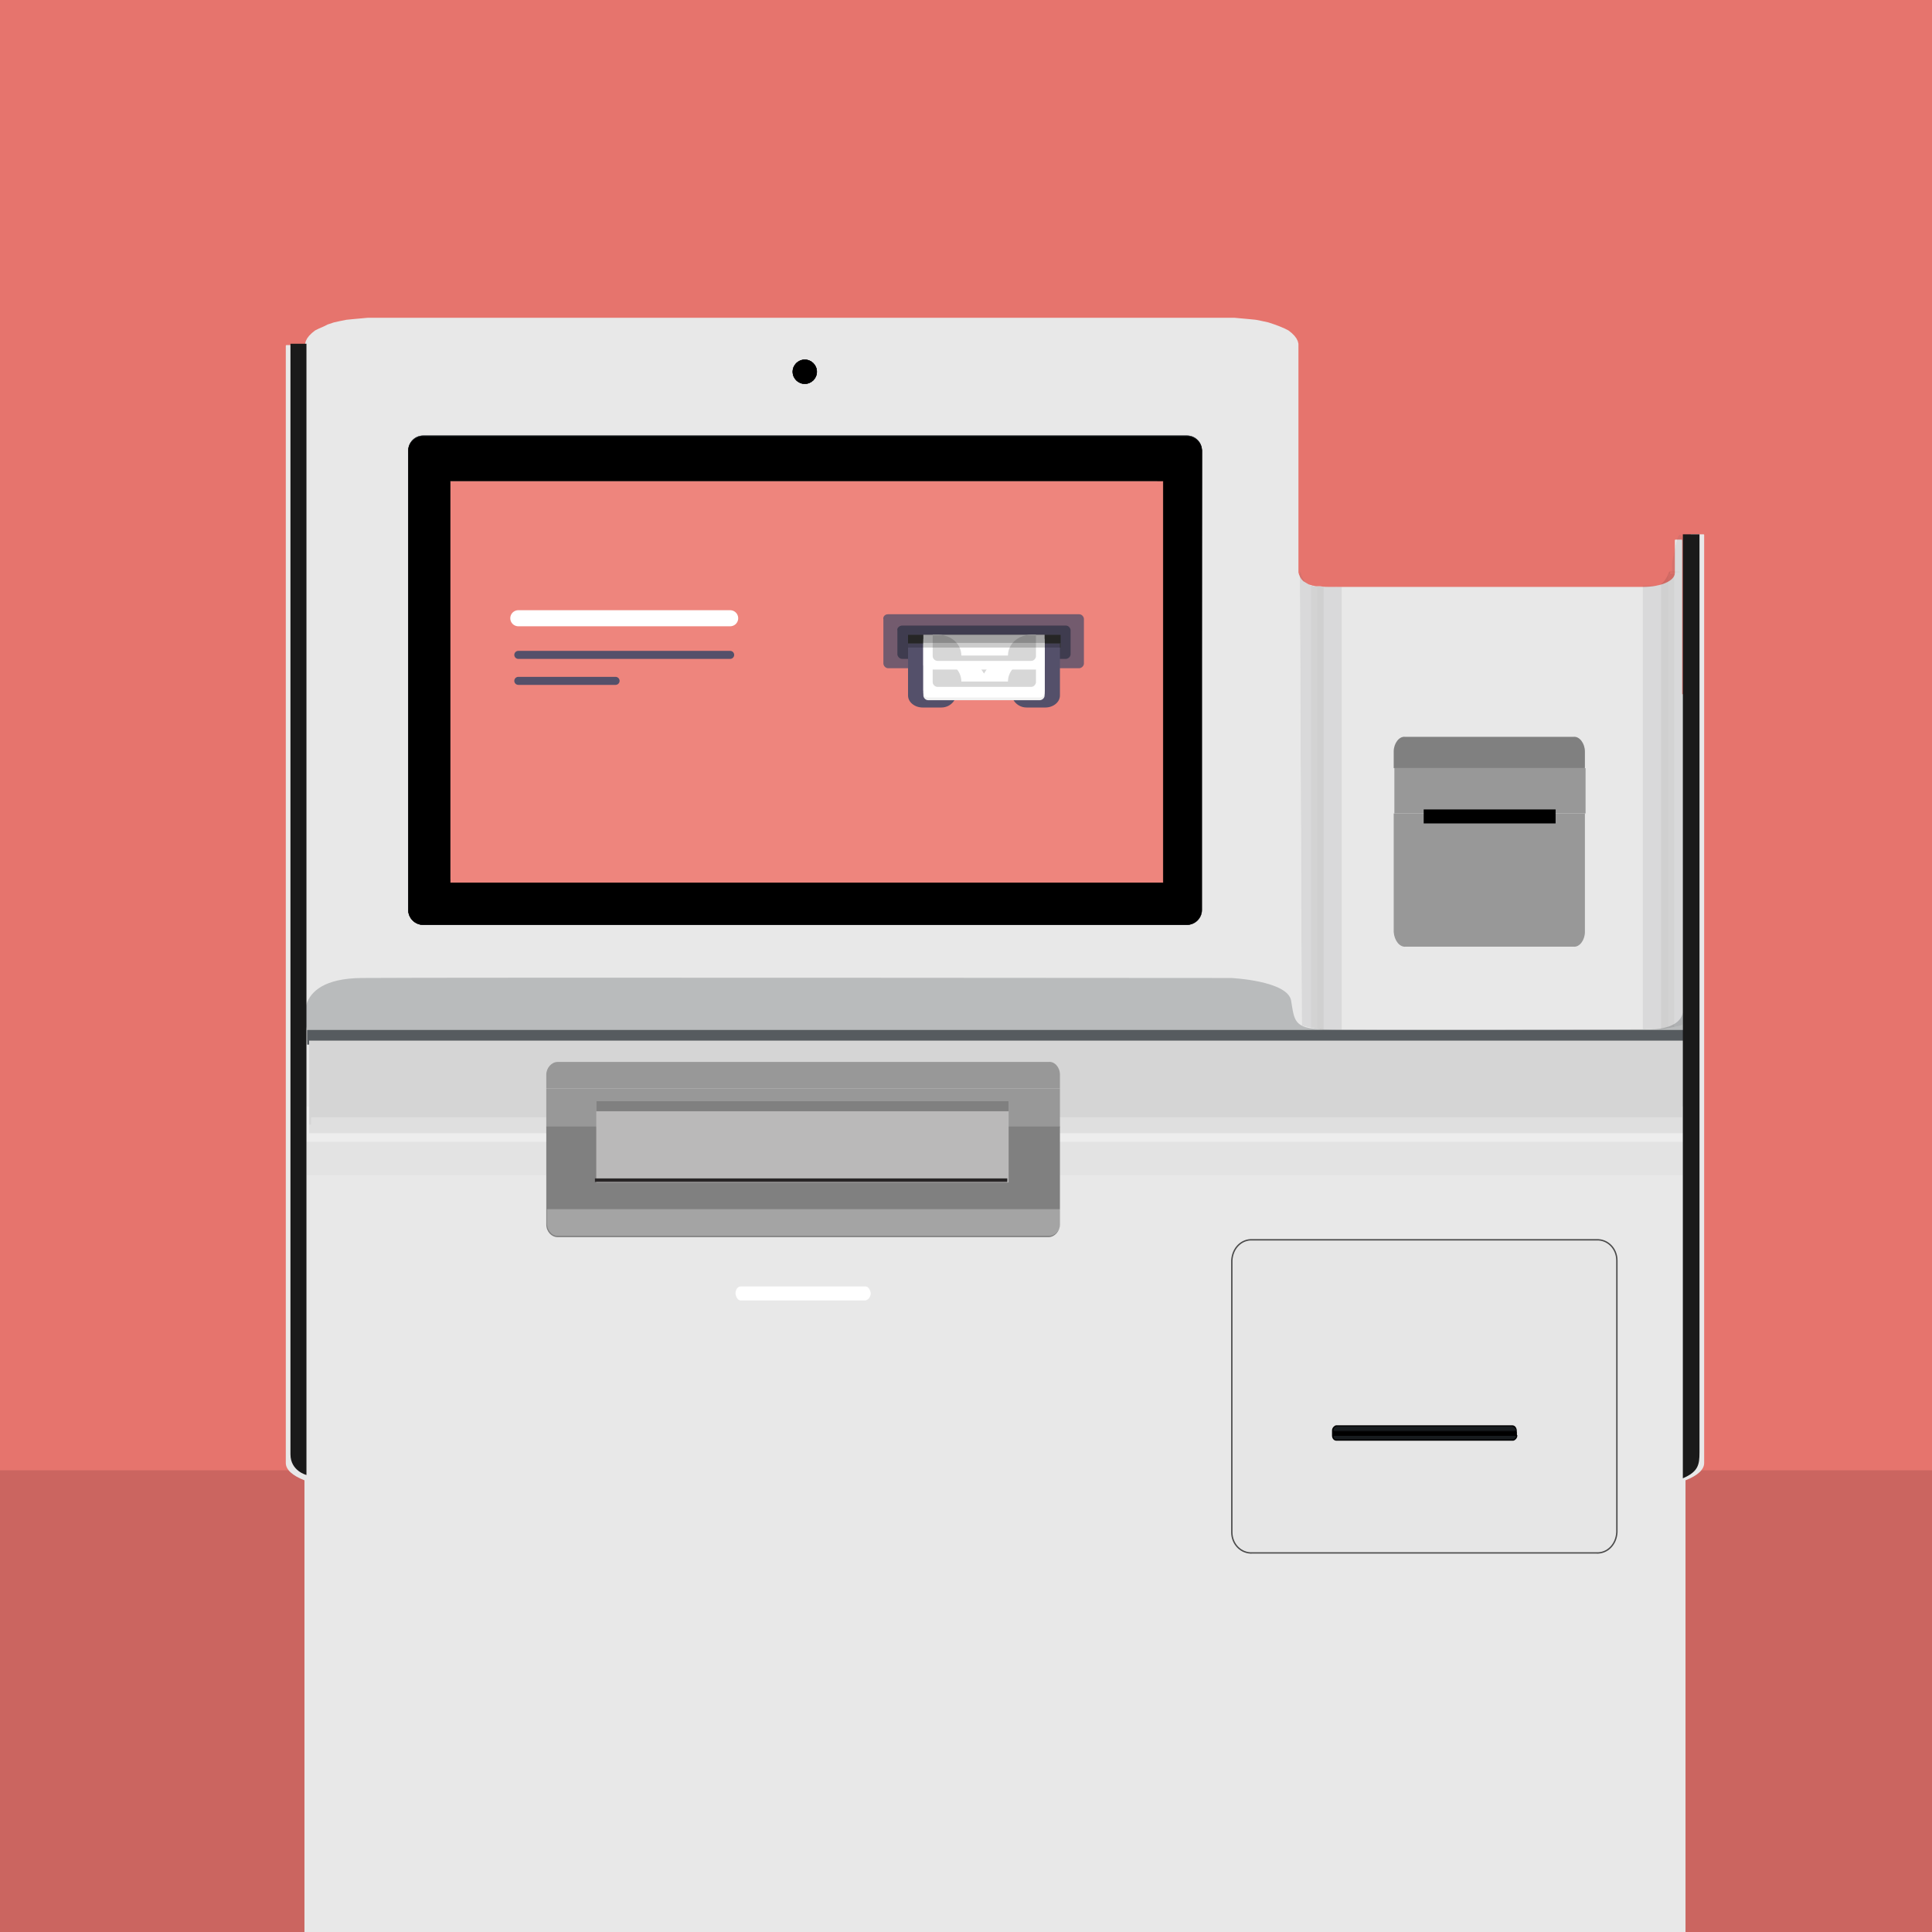 <svg id="eSPMDEasvdK1" xmlns="http://www.w3.org/2000/svg" xmlns:xlink="http://www.w3.org/1999/xlink" viewBox="0 0 290 290" shape-rendering="geometricPrecision" text-rendering="geometricPrecision"><rect x="0" y="0" width="290" height="290" fill="#333333" stroke="none"/><defs><rect id="eSPMDEasvdK2" width="290" height="290" rx="0" ry="0"/><rect id="eSPMDEasvdK3" width="292.6" height="292.6" rx="0" ry="0"/><rect id="eSPMDEasvdK4" width="292.6" height="292.6" rx="0" ry="0"/><rect id="eSPMDEasvdK5" width="293.2" height="292.6" rx="0" ry="0"/><path id="eSPMDEasvdK6" d="M195.1,84.2c0,0-.3,3.6,2.3,3.8c2.7.2,6.6,0,6.6,0l-1.9,66.6h-3.4c0,0-2.8-.4-3.3-.7l-.3-69.7Z"/><path id="eSPMDEasvdK7" d="M252.7,81.1c0,0-.5-1.8-1-.1s-.9,6.9-3.2,6.9c-2.7,0-4.5,0-4.5,0l1.9,66.6h3.4c0,0,2.8-.4,3.3-.7l.1-72.7Z"/><rect id="eSPMDEasvdK8" width="290" height="290" rx="0" ry="0"/><path id="eSPMDEasvdK9" d="M258.9,22.9c0,0-.6,6.4,4.1,6.7s11.8,0,11.8,0l-3.4,118.6h-6c0,0-5-.6-5.9-1.2l-.6-124.1Z"/><rect id="eSPMDEasvdK10" width="273.4" height="220.3" rx="0" ry="0"/></defs><g><g clip-path="url(#eSPMDEasvdK156)"><g><g><g><g><g><g><g><g><g><g><g clip-path="url(#eSPMDEasvdK25)"><rect width="292.6" height="292.6" rx="0" ry="0" transform="translate(-.4-.8)" fill="#e6746d"/><clipPath id="eSPMDEasvdK25"><use width="292.6" height="292.6" xlink:href="#eSPMDEasvdK3" transform="translate(-.4-.8)"/></clipPath></g></g></g></g></g></g></g></g></g></g><g><g><g><g><g><g><g><g><g clip-path="url(#eSPMDEasvdK37)"><rect width="292.6" height="71" rx="0" ry="0" transform="translate(-.4 220.7)" fill="#cb6560"/><clipPath id="eSPMDEasvdK37"><use width="292.6" height="292.6" xlink:href="#eSPMDEasvdK4" transform="translate(-.4-.8)"/></clipPath></g></g></g></g></g></g></g></g></g></g><g><g clip-path="url(#eSPMDEasvdK102)"><g><path d="M253.8,80.2c0,0,0,.1,0,0l-.1,1.1v22.7h-.2c0,0-.1,0-.1.1v.1v0h-.9v-22.1-1c0,0,0-.1-.1-.1h-.9c0,0-.1,0-.1.1v1v3.9c0,1.2-2.1,2.1-4.8,2.1h-46.9c-.5,0-1,0-1.5-.1c0,0,0,0,0,0s0,0,0,0c-.1,0-.2,0-.3,0s-.2,0-.3,0c-.2,0-.4-.1-.6-.1-.2-.1-.4-.1-.6-.2s-.3-.2-.5-.3c-.1-.1-.1-.1-.2-.1-.1-.1-.1-.1-.2-.2s-.2-.2-.3-.4c-.1-.1-.1-.3-.2-.4c0-.1-.1-.3-.1-.4v-34.3c0,0,0,0,0,0s0,0,0,0l-.1-.4c0,0,0,0,0,0l-.2-.4-.3-.4-.4-.4-.5-.4-.6-.3-.7-.3-.8-.3-.9-.3-.9-.2-1-.2-1-.1-1.1-.1-1.1-.1h-1.1c0,0,0,0,0,0h-127.9c0,0,0,0,0,0h-1.1l-1.1.1-1.1.1-1,.1-1,.2-.9.2-.9.3-.6.3-.7.3-.6.3-.5.4-.4.4-.3.4-.2.4c0,0,0,0,0,0l-.1.4c0,0,0,0,0,0s0,0,0,0v52.6h-.8v-.1c0,0,0-.1-.1-.1h-.2v-48.2-3.9c0,0,0-.1-.1-.1h-1.6c0,0-.1,0-.1.1v3.9v87.5v8.1v68.2c0,1,1,1.9,2.8,2.6v279.3v10.4c0,0,0,.1.1.1h5.4v2.9c0,0,0,.1.1.1h.8v.2.5.8c0,0,0,.1.1.1h1.3h11.7h168.3h11.7h1.3c0,0,.1,0,.1-.1v-.8-.5-.2h.8c0,0,.1,0,.1-.1v-2.9h5.4c0,0,.1,0,.1-.1v-10.4-279.3c1.8-.7,2.8-1.6,2.8-2.6v-68.4-13.7-56.2-1c0,0,0-.1-.1-.1h-1.9Z" fill="#e8e8e8"/><g><path d="M46.1,156.3v-1.7c0,0-3-7.7,8.2-7.8s130.5,0,130.5,0s8.5.4,9,3.4.4,4.2,4.8,4.3c4.5.2,48.3,0,48.3,0s5.1.4,5.7-2.5v5.2L47,156.6l-.9-.3" opacity="0.32" fill="#565b5f"/></g><rect width="208.1" height="2.2" rx="0" ry="0" transform="translate(46.1 154.6)" fill="#565b5f"/><g opacity="0.45"><g clip-path="url(#eSPMDEasvdK54)"><g opacity="0.23"><rect width="2.4" height="68.5" rx="0" ry="0" transform="translate(195.1 85.9)" fill="#565b5f"/><polygon points="195.9,85.8 198.7,85.8 198.7,154.6 195.9,154.6 195.9,154.4 197.3,154.4 197.3,85.9 195.9,85.9"/><rect width="2.7" height="68.8" rx="0" ry="0" transform="translate(198.7 85.8)" fill="#565b5f"/><g><rect width="0.9" height="68.3" rx="0" ry="0" transform="translate(196.8 86.1)" fill="#1a1a1a"/></g></g><clipPath id="eSPMDEasvdK54"><use width="8.911" height="70.4" xlink:href="#eSPMDEasvdK6" opacity="0.45"/></clipPath></g></g><g opacity="0.45"><g clip-path="url(#eSPMDEasvdK64)"><g opacity="0.23"><polygon points="250.6,154.4 251,79.1 253,78.7 253,154.4" fill="#565b5f"/><polygon points="252.1,85.9 250.7,85.9 250.7,154.4 252.1,154.4 252.1,154.6 249.3,154.6 249.3,85.8 252.1,85.8"/><rect width="2.7" height="68.8" rx="0" ry="0" transform="translate(246.6 85.8)" fill="#565b5f"/><g><rect width="0.9" height="68.3" rx="0" ry="0" transform="translate(250.4 86.1)" fill="#1a1a1a"/></g></g><clipPath id="eSPMDEasvdK64"><use width="8.7" height="74.23" xlink:href="#eSPMDEasvdK7" opacity="0.45"/></clipPath></g></g><rect width="206.4" height="13.9" rx="0" ry="0" transform="translate(46.4 156.2)" fill="#d5d5d5"/><g opacity="0.23"><rect width="206.1" height="4.4" rx="0" ry="0" transform="translate(46.4 164.6)" fill="#d5d5d5"/><polygon points="252.9,166.1 252.9,171.4 46,171.4 46,166.1 46.4,166.1 46.4,168.8 252.5,168.8 252.5,166.1" fill="#fff"/><rect width="206.9" height="5" rx="0" ry="0" transform="translate(46 171.4)" fill="#d5d5d5"/><g><rect width="206.9" height="1.6" rx="0" ry="0" transform="translate(46.7 167.7)" fill="#fff"/></g></g><g><path d="M242.7,230c-.1,1.9-1.5,3.2-3.1,3.1h-51.6c-1.7.1-3.1-1.3-3.1-3.1v-40.8c.1-1.9,1.5-3.2,3.1-3.1h51.6c1.7-.1,3.1,1.3,3.1,3.1v40.8v0Z" fill="#e6e6e6" stroke="#4a4a4a" stroke-width="0.205" stroke-miterlimit="10"/><path d="M227.6,215.5c0,.3-.3.6-.5.6h-26.5c-.3,0-.5-.3-.5-.6v-.8c0-.3.3-.6.5-.6h26.4c.3,0,.5.3.5.6v.8h.1Z" fill="#2c353e" stroke="#000" stroke-width="0.317" stroke-linecap="round" stroke-linejoin="round"/><rect width="27.5" height="0.6" rx="0" ry="0" transform="translate(200.1 214.9)" fill="none" stroke="#000" stroke-width="0.063" stroke-linecap="round" stroke-linejoin="round"/><path d="M227.6,215.4v.1c0,.3-.3.6-.5.6h-26.5c-.3,0-.5-.3-.5-.6v-.1h27.5Z" fill="#171b1e" stroke="#000" stroke-width="0.063" stroke-linecap="round" stroke-linejoin="round"/><path d="M227.6,214.7v.1h-27.5v-.1c0-.3.3-.6.5-.6h26.4c.3.1.6.3.6.6Z" fill="#171b1e" stroke="#000" stroke-width="0.063" stroke-linecap="round" stroke-linejoin="round"/><rect width="27.5" height="0.6" rx="0" ry="0" transform="translate(200.1 214.9)" fill="none" stroke="#000" stroke-width="0.063" stroke-linecap="round" stroke-linejoin="round"/><rect width="27.5" height="0.6" rx="0" ry="0" transform="translate(200.1 214.9)" stroke="#000" stroke-width="0.063" stroke-linecap="round" stroke-linejoin="round"/></g><path d="M129.9,195.2h-18.7c-.4,0-.7-.4-.8-1c0-.6.3-1.1.8-1.1h18.7c.4,0,.7.4.8,1c0,.5-.3,1-.8,1.1Z" fill="#fff"/><circle r="1.8" transform="translate(120.8 55.8)" fill="#2c353e" stroke="#000" stroke-width="0.053" stroke-linecap="round" stroke-linejoin="round" stroke-miterlimit="1"/><path d="M180.3,136.6c0,1.2-1,2.2-2.2,2.2h-114.6c-1.2,0-2.2-1-2.2-2.2v-69c0-1.2,1-2.2,2.2-2.2h114.7c1.2,0,2.2,1,2.2,2.2l-.1,69v0Z" fill="#2c353e" stroke="#000" stroke-width="0.053" stroke-linecap="round" stroke-linejoin="round" stroke-miterlimit="1"/><path d="M178.1,65.5h-114.6c-1.2,0-2.2,1-2.2,2.2v68.9c0,1.2,1,2.2,2.2,2.2h114.7c1.2,0,2.2-1,2.2-2.2v-69c-.1-1.2-1-2.1-2.3-2.1Zm-4.9,66.1h-104.7v-59h104.7v59Z" stroke="#000" stroke-width="0.053" stroke-linecap="round" stroke-linejoin="round" stroke-miterlimit="1"/><rect width="104.7" height="59" rx="0" ry="0" transform="translate(68.5 72.6)" fill="#71e4d6" stroke="#000" stroke-width="0.053" stroke-linecap="round" stroke-linejoin="round" stroke-miterlimit="1"/><circle r="1.8" transform="translate(120.8 55.8)" stroke="#000" stroke-width="0.053" stroke-linecap="round" stroke-linejoin="round" stroke-miterlimit="1"/><g><circle r="12" transform="translate(147.8 110.4)" fill="#fff"/><line x1="137.5" y1="84.2" x2="158.3" y2="84.2" fill="none" stroke="#fff" stroke-width="3.332" stroke-linecap="round" stroke-miterlimit="1"/><line x1="84" y1="81.8" x2="104.8" y2="81.8" fill="none" stroke="#fff" stroke-width="2.787" stroke-linecap="round" stroke-miterlimit="1"/><line x1="84" y1="86.5" x2="104.8" y2="86.5" fill="none" stroke="#fff" stroke-width="2.787" stroke-linecap="round" stroke-miterlimit="1"/><line x1="86.3" y1="99.9" x2="101.3" y2="99.9" fill="none" stroke="#fff" stroke-width="2.787" stroke-linecap="round" stroke-miterlimit="1"/><line x1="83.4" y1="105.5" x2="104.2" y2="105.5" fill="none" stroke="#1d405d" stroke-width="1.394" stroke-linecap="round" stroke-miterlimit="1"/><line x1="116.9" y1="84.2" x2="125" y2="84.2" fill="none" stroke="#1d405d" stroke-width="2.787" stroke-linecap="round" stroke-miterlimit="1"/><line x1="86.3" y1="115.2" x2="101.3" y2="115.2" fill="none" stroke="#fff" stroke-width="2.787" stroke-linecap="round" stroke-miterlimit="1"/><line x1="83.4" y1="120.8" x2="104.2" y2="120.8" fill="none" stroke="#1d405d" stroke-width="1.394" stroke-linecap="round" stroke-miterlimit="1"/></g><path d="M46,221.4c0,0-2.4-.6-2.4-3.1v-166.7h2.4v169.8Z" fill="#1a1a1a"/><path d="M252.6,221.9v0-141.7h2.5v137.8c0,1.9-.2,2.9-2.5,3.9Z" fill="#1a1a1a"/><g><path d="M173.6,132h-106v-59.8h106.1v59.8Z" stroke="#000" stroke-width="0.054" stroke-linecap="round" stroke-linejoin="round"/><rect width="106.1" height="59.8" rx="0" ry="0" transform="translate(67.6 72.2)" fill="#71e4d6" stroke="#000" stroke-width="0.054" stroke-linecap="round" stroke-linejoin="round"/></g></g><clipPath id="eSPMDEasvdK102"><use width="293.2" height="292.6" xlink:href="#eSPMDEasvdK5" transform="translate(-1-.8)"/></clipPath></g></g><rect width="107" height="60.3" rx="0" ry="0" transform="translate(67.6 72.2)" fill="#ee857d" stroke="#000" stroke-width="0.055" stroke-linecap="round" stroke-linejoin="round" stroke-miterlimit="1"/><g><g><path d="M82,163.4v-2.1c0-1,.8-1.9,1.7-1.9h73.7c.9-.1,1.7.8,1.7,1.9v2.1h-77.1Z" fill="#989898"/><rect width="77.1" height="5.8" rx="0" ry="0" transform="translate(82 163.4)" fill="#989898"/><path d="M82,183.8v-14.7h77.1v14.7c0,1-.8,1.9-1.7,1.9h-73.7c-.9,0-1.7-.8-1.7-1.9Z" fill="#808080"/></g><path d="M159.2,181.5v2.1c0,1-.8,1.9-1.7,1.9h-73.7c-.9.1-1.7-.8-1.7-1.9v-2.1h77.1Z" opacity="0.38" fill="#e0e0e0"/><rect width="61.9" height="12.2" rx="0" ry="0" transform="translate(89.5 165.3)" fill="#bab9b9"/><rect width="61.9" height="1.5" rx="0" ry="0" transform="translate(89.5 165.3)" fill="#808080"/></g><g><path d="M209.2,115.3v-2.5c0-1.2.8-2.3,1.7-2.2h25.3c.9-.1,1.7,1,1.7,2.2v2.5h-28.7Z" fill="#808080"/><rect width="28.7" height="6.8" rx="0" ry="0" transform="translate(209.3 115.3)" fill="#989898"/><path d="M209.2,139.9v-17.8h28.7v17.8c0,1.2-.8,2.3-1.7,2.2h-25.2c-.9.1-1.7-.9-1.8-2.2Z" fill="#989898"/><rect width="19.8" height="2.1" rx="0" ry="0" transform="translate(213.7 121.5)"/></g><g><g><line x1="77.8" y1="92.8" x2="109.6" y2="92.8" fill="none" stroke="#fff" stroke-width="2.412" stroke-linecap="round" stroke-miterlimit="1"/><line x1="77.8" y1="98.3" x2="109.6" y2="98.3" fill="none" stroke="#54506a" stroke-width="1.206" stroke-linecap="round" stroke-miterlimit="1"/><line x1="77.8" y1="102.2" x2="92.4" y2="102.2" fill="none" stroke="#54506a" stroke-width="1.206" stroke-linecap="round" stroke-miterlimit="1"/><g><g transform="translate(-760-256)"><g transform="translate(760 256)"><g><path d="M133.3,92.2h28.7c.4,0,.7.4.7.7v6.7c0,.4-.4.7-.7.7h-28.7c-.4,0-.7-.4-.7-.7v-6.6c-.1-.4.2-.8.7-.8Z" opacity="0.8" clip-rule="evenodd" fill="#54506a" fill-rule="evenodd"/><path d="M135.4,93.9h24.6c.4,0,.7.4.7.7v3.6c0,.4-.4.7-.7.7h-24.6c-.4,0-.7-.4-.7-.7v-3.6c-.1-.3.3-.7.7-.7Z" clip-rule="evenodd" fill="#3f3c4f" fill-rule="evenodd"/><polygon points="136.3,95.3 159.2,95.3 159.2,97.2 136.3,97.2" clip-rule="evenodd" fill="#4a4a4a" fill-rule="evenodd"/><polygon points="136.3,95.3 159.2,95.3 159.2,97.2 136.3,97.2" opacity="0.2" clip-rule="evenodd" fill-rule="evenodd"/><path d="M136.3,96.6v7.8c0,1,1,1.8,2.2,1.8h2.8c.8,0,1.5-.4,1.9-1l1.4-2.2c.4-.6,1.1-1,1.9-1h2.4c.8,0,1.5.4,1.9,1l1.4,2.2c.4.6,1.1,1,1.9,1h2.8c1.2,0,2.2-.8,2.2-1.8v-7.8h-22.8v0Z" clip-rule="evenodd" fill="#54506a" fill-rule="evenodd"/><g transform="translate(81 59)"><g><path d="M57.6,37.7h18.2v7.7c0,.4-.4.7-.7.7h-16.8c-.4,0-.7-.4-.7-.7v-7.7v0Z" clip-rule="evenodd" fill="#f1f1f1" fill-rule="evenodd"/><path d="M66.8,40.8c1.9,0,3.4-1.4,3.4-3.1h-6.8c0,1.7,1.5,3.1,3.4,3.1Z" clip-rule="evenodd" fill="#d7d7d7" fill-rule="evenodd"/></g><path d="M73.7,37.7v3.3c-1.9,0-3.4,1.4-3.4,3.1h-7c0-1.7-1.5-3.1-3.4-3.1v-3.3h-.9v6.5c0,.4.4.7.7.7h14.1c.4,0,.7-.4.7-.7v-6.5v0h-.8Z" clip-rule="evenodd" fill="#d7d7d7" fill-rule="evenodd"/><polygon points="65.6,41.2 66.3,41.2 66.3,39.9 67.1,39.9 67.1,41.2 67.8,41.2 66.7,42.8" clip-rule="evenodd" fill="#d7d7d7" fill-rule="evenodd"/></g><g transform="translate(81 54)"><g><path d="M57.6,42.3h18.2v7.7c0,.4-.4.7-.7.7h-16.8c-.4,0-.7-.4-.7-.7v-7.7v0Z" clip-rule="evenodd" fill="#fff" fill-rule="evenodd"/><path d="M66.8,45.4c1.9,0,3.4-1.4,3.4-3.1h-6.8c0,1.7,1.5,3.1,3.4,3.1Z" clip-rule="evenodd" fill="#d7d7d7" fill-rule="evenodd"/></g><path d="M73.7,42.3v3.3c-1.9,0-3.4,1.4-3.4,3.1h-7c0-1.7-1.5-3.1-3.4-3.1v-3.3h-.9v6.5c0,.4.4.7.7.7h14.1c.4,0,.7-.4.7-.7v-6.5v0h-.8Z" clip-rule="evenodd" fill="#d7d7d7" fill-rule="evenodd"/><polygon points="65.6,45.8 66.3,45.8 66.3,44.5 67.1,44.5 67.1,45.8 67.8,45.8 66.7,47.5" clip-rule="evenodd" fill="#d7d7d7" fill-rule="evenodd"/></g><g transform="translate(81 49)"><g><path d="M57.6,46.9h18.2v7.7c0,.4-.4.7-.7.7h-16.8c-.4,0-.7-.4-.7-.7v-7.7v0Z" clip-rule="evenodd" fill="#fff" fill-rule="evenodd"/><path d="M66.8,50c1.9,0,3.4-1.4,3.4-3.1h-6.8c0,1.8,1.5,3.1,3.4,3.1Z" clip-rule="evenodd" fill="#d7d7d7" fill-rule="evenodd"/></g><path d="M73.7,46.9v3.3c-1.9,0-3.4,1.4-3.4,3.1h-7c0-1.7-1.5-3.1-3.4-3.1v-3.3h-.9v6.5c0,.4.4.7.7.7h14.1c.4,0,.7-.4.7-.7v-6.5v0h-.8Z" clip-rule="evenodd" fill="#d7d7d7" fill-rule="evenodd"/><polygon points="65.6,50.4 66.3,50.4 66.3,49.1 67.1,49.1 67.1,50.4 67.8,50.4 66.7,52.1" clip-rule="evenodd" fill="#d7d7d7" fill-rule="evenodd"/></g><g transform="translate(81 40)"><g><path d="M57.6,55.3h18.2v4.5c0,.4-.4.7-.7.7h-16.8c-.4,0-.7-.4-.7-.7v-4.5v0Z" clip-rule="evenodd" fill="#fff" fill-rule="evenodd"/></g><path d="M73.7,55.3v0c-1.9,0-3.4,1.4-3.4,3.1h-7c0-1.7-1.5-3.1-3.4-3.1v0h-.9v3.2c0,.4.4.7.7.7h14.1c.4,0,.7-.4.7-.7v-3.2v0h-.8Z" clip-rule="evenodd" fill="#d7d7d7" fill-rule="evenodd"/></g><polygon points="136.3,95.3 159.2,95.3 159.2,96.5 136.3,96.5" opacity="0.2" clip-rule="evenodd" fill-rule="evenodd"/><polygon points="136.3,95.3 159.2,95.3 159.2,97.2 136.3,97.2" opacity="0.2" clip-rule="evenodd" fill-rule="evenodd"/></g></g></g></g></g></g><clipPath id="eSPMDEasvdK156"><use width="290" height="290" xlink:href="#eSPMDEasvdK2"/></clipPath></g></g><path d="M129.9,195.2h-18.7c-.4,0-.7-.4-.8-1c0-.6.3-1.1.8-1.1h18.7c.4,0,.7.4.8,1c0,.5-.3,1-.8,1.1Z" opacity="0" fill="#ee8031"/><g opacity="0"><g><g clip-path="url(#eSPMDEasvdK208)"><g><path d="M363.5,15.9c-.1,0-.1.1-.1.1v1.8v40.5h-.3c-.1,0-.1.1-.1.1v.1v0h-1.6v-39.3-1.8c0-.1-.1-.1-.1-.1h-1.7c-.1,0-.1.1-.1.1v1.8v7c0,2.1-3.8,3.8-8.5,3.8h-83.5c-.9,0-1.8-.1-2.7-.2c0,0,0,0,0,0s0,0,0,0c-.2,0-.4,0-.6,0s-.4,0-.6,0c-.4,0-.8-.1-1.1-.2s-.7-.2-1-.3-.6-.3-.8-.5c-.1-.1-.2-.2-.4-.3-.1-.1-.2-.2-.3-.3-.2-.2-.4-.4-.5-.6s-.2-.4-.3-.7c-.1-.2-.1-.5-.1-.7v-61.2c0,0,0,0,0,0s0,0,0,0l-.1-.7c0,0,0,0,0,0l-.3-.7-.5-.7-.7-.7-.9-.7-1.1-.6-1.2-.6-1.4-.5-1.5-.5-1.6-.4-1.7-.3-1.8-.3-1.9-.2-1.9-.1h-1.9c0,0,0,0,0,0h-228.7c0,0,0,0,0,0h-1.9l-2,.1-1.9.2-1.8.3-1.7.3-1.6.4-1.5.5-1.4.5-1.2.6-1.1.6-.9.7-.7.7-.5.7-.3.7c0,0,0,0,0,0l-.2.7c0,0,0,0,0,0s0,0,0,0v93.5h-1.6v-.2c0-.1-.1-.1-.1-.1h-.3v-85.8-6.9c0-.1-.1-.1-.1-.1h-2.8c-.1,0-.1.1-.1.1v6.9v155.8v14.4v121.4c0,1.7,1.8,3.3,5,4.6v497.1v18.5c0,.1.1.1.1.1h9.6v5.1c0,.1.1.1.1.1h1.4v.4.8v1.4c0,.1.1.1.1.1h2.2h20.8h299.5h20.8h2.2c.1,0,.1-.1.1-.1v-1.1-.8-.4h1.4c.1,0,.1-.1.1-.1v-5.1h9.6c.1,0,.1-.1.1-.1v-18.5-497.3c3.2-1.3,5-2.9,5-4.6v-121.8-24.4-100.1-1.8c0-.1-.1-.1-.1-.1h-2.7Z" fill="#e8e8e8"/><g><path d="M-6.3,151.4v-3c0,0-5.4-13.7,14.7-13.9s232.3,0,232.3,0s15.1.7,16,6s.7,7.4,8.6,7.7s86,0,86,0s9,.8,10.2-4.4v9.2l-366-1-1.8-.6" opacity="0.32" fill="#565b5f"/></g><rect width="370.4" height="3.8" rx="0" ry="0" transform="translate(-6.3 148.3)" fill="#565b5f"/><g opacity="0.45"><g clip-path="url(#eSPMDEasvdK175)"><g opacity="0.23"><rect width="4.2" height="121.9" rx="0" ry="0" transform="translate(258.9 26.1)" fill="#565b5f"/><polygon points="260.3,25.8 265.4,25.8 265.4,148.2 260.3,148.2 260.3,148 262.9,148 262.9,26.1 260.3,26.1"/><rect width="4.7" height="122.4" rx="0" ry="0" transform="translate(265.4 25.8)" fill="#565b5f"/><g><rect width="1.5" height="121.5" rx="0" ry="0" transform="translate(261.9 26.3)" fill="#1a1a1a"/></g></g><clipPath id="eSPMDEasvdK175"><use width="15.925" height="125.3" xlink:href="#eSPMDEasvdK9" opacity="0.45"/></clipPath></g></g><rect width="367.4" height="24.7" rx="0" ry="0" transform="translate(-5.8 151.2)" fill="#d5d5d5"/><g opacity="0.23"><rect width="366.9" height="7.9" rx="0" ry="0" transform="translate(-5.8 166)" fill="#d5d5d5"/><polygon points="361.8,168.8 361.8,178.2 -6.5,178.2 -6.5,168.8 -5.8,168.8 -5.8,173.6 361.1,173.6 361.1,168.8" fill="#fff"/><g><rect width="368.3" height="2.9" rx="0" ry="0" transform="translate(-5.2 171.6)" fill="#fff"/></g></g><g><path d="M343.6,282.6c-.2,3.3-2.7,5.8-5.5,5.6h-91.8c-3,.2-5.4-2.4-5.5-5.6v-72.6c.2-3.3,2.7-5.8,5.5-5.6h91.8c3-.2,5.4,2.4,5.5,5.6v72.6v0Z" fill="#e6e6e6" stroke="#4a4a4a" stroke-width="0.364" stroke-miterlimit="10"/><path d="M316.7,256.8c0,.5-.5,1-.9,1h-47.1c-.5,0-.9-.5-.9-1v-1.4c0-.5.5-1,.9-1h47.1c.5,0,.9.5.9,1v1.4v0Z" fill="#2c353e" stroke="#000" stroke-width="0.564" stroke-linecap="round" stroke-linejoin="round"/><rect width="48.9" height="1" rx="0" ry="0" transform="translate(267.8 255.6)" fill="none" stroke="#000" stroke-width="0.113" stroke-linecap="round" stroke-linejoin="round"/><path d="M316.7,256.5v.3c0,.5-.5,1-.9,1h-47.1c-.5,0-.9-.5-.9-1v-.3h48.9Z" fill="#171b1e" stroke="#000" stroke-width="0.113" stroke-linecap="round" stroke-linejoin="round"/><path d="M316.7,255.3v.3h-48.9v-.3c0-.5.5-1,.9-1h47.1c.5,0,.9.4.9,1Z" fill="#171b1e" stroke="#000" stroke-width="0.113" stroke-linecap="round" stroke-linejoin="round"/><rect width="48.9" height="1" rx="0" ry="0" transform="translate(267.8 255.6)" fill="none" stroke="#000" stroke-width="0.113" stroke-linecap="round" stroke-linejoin="round"/><rect width="48.9" height="1" rx="0" ry="0" transform="translate(267.8 255.6)" stroke="#000" stroke-width="0.113" stroke-linecap="round" stroke-linejoin="round"/></g><path d="M142.9,220.5h-33.3c-.7-.1-1.3-.8-1.3-1.9-.1-1.1.6-1.9,1.3-2h33.3c.7.1,1.3.8,1.3,1.9.1,1.1-.5,2-1.3,2Z" fill="#fff"/><path d="M232.6,116.2c0,2.1-1.7,3.9-3.9,3.9h-204c-2.1,0-3.9-1.7-3.9-3.9v-122.7c0-2.1,1.7-3.9,3.9-3.9h204.1c2.1,0,3.9,1.7,3.9,3.9l-.1,122.7v0Z" fill="#2c353e" stroke="#000" stroke-width="0.095" stroke-linecap="round" stroke-linejoin="round" stroke-miterlimit="1"/><path d="M228.7,-10.3h-204c-2.1,0-3.9,1.7-3.9,3.9v122.7c0,2.1,1.7,3.9,3.9,3.9h204.1c2.1,0,3.9-1.7,3.9-3.9v-122.8c-.1-2.1-1.8-3.8-4-3.8Zm-8.8,117.6h-186.4v-105h186.3v105Z" stroke="#000" stroke-width="0.095" stroke-linecap="round" stroke-linejoin="round" stroke-miterlimit="1"/><rect width="186.3" height="105" rx="0" ry="0" transform="translate(33.5 2.3)" fill="#71e4d6" stroke="#000" stroke-width="0.095" stroke-linecap="round" stroke-linejoin="round" stroke-miterlimit="1"/><g><circle r="21.3" transform="translate(174.7 69.6)" fill="#fff"/><line x1="156.4" y1="22.9" x2="193.3" y2="22.9" fill="none" stroke="#fff" stroke-width="5.93" stroke-linecap="round" stroke-miterlimit="1"/><line x1="61.2" y1="18.7" x2="98.1" y2="18.7" fill="none" stroke="#fff" stroke-width="4.962" stroke-linecap="round" stroke-miterlimit="1"/><line x1="61.2" y1="27.1" x2="98.1" y2="27.1" fill="none" stroke="#fff" stroke-width="4.962" stroke-linecap="round" stroke-miterlimit="1"/><line x1="65.2" y1="51" x2="92" y2="51" fill="none" stroke="#fff" stroke-width="4.962" stroke-linecap="round" stroke-miterlimit="1"/><line x1="60.1" y1="61" x2="97.2" y2="61" fill="none" stroke="#1d405d" stroke-width="2.481" stroke-linecap="round" stroke-miterlimit="1"/><line x1="119.8" y1="22.9" x2="134" y2="22.9" fill="none" stroke="#1d405d" stroke-width="4.962" stroke-linecap="round" stroke-miterlimit="1"/><line x1="65.2" y1="78.2" x2="92" y2="78.2" fill="none" stroke="#fff" stroke-width="4.962" stroke-linecap="round" stroke-miterlimit="1"/><line x1="60.1" y1="88.1" x2="97.2" y2="88.1" fill="none" stroke="#1d405d" stroke-width="2.481" stroke-linecap="round" stroke-miterlimit="1"/></g><g><path d="M220.7,108h-188.8v-106.4h188.8v106.4Z" stroke="#000" stroke-width="0.096" stroke-linecap="round" stroke-linejoin="round"/><rect width="188.8" height="106.4" rx="0" ry="0" transform="translate(31.9 1.6)" fill="#71e4d6" stroke="#000" stroke-width="0.096" stroke-linecap="round" stroke-linejoin="round"/></g></g><clipPath id="eSPMDEasvdK208"><use width="290" height="290" xlink:href="#eSPMDEasvdK8"/></clipPath></g></g><rect width="189.7" height="106.9" rx="0" ry="0" transform="translate(32.2 1.8)" fill="#ee857d" stroke="#000" stroke-width="0.097" stroke-linecap="round" stroke-linejoin="round" stroke-miterlimit="1"/><g><g><line x1="52.1" y1="39.8" x2="109" y2="39.8" fill="none" stroke="#fff" stroke-width="4.328" stroke-linecap="round" stroke-miterlimit="1"/><line x1="52.1" y1="49.6" x2="109" y2="49.6" fill="none" stroke="#54506a" stroke-width="2.164" stroke-linecap="round" stroke-miterlimit="1"/><line x1="52.1" y1="56.7" x2="78.2" y2="56.7" fill="none" stroke="#54506a" stroke-width="2.164" stroke-linecap="round" stroke-miterlimit="1"/><g><g transform="translate(-760-256)"><g transform="translate(760 256)"><g><path d="M151.6,38.7h51.6c.8,0,1.3.7,1.3,1.3v12.1c0,.8-.7,1.3-1.3,1.3h-51.6c-.8,0-1.3-.7-1.3-1.3v-12c0-.7.4-1.4,1.3-1.4Z" opacity="0.8" clip-rule="evenodd" fill="#54506a" fill-rule="evenodd"/><path d="M155.3,41.8h44.1c.8,0,1.3.7,1.3,1.3v6.4c0,.8-.7,1.3-1.3,1.3h-44.1c-.8,0-1.3-.7-1.3-1.3v-6.4c-.1-.6.6-1.3,1.3-1.3Z" clip-rule="evenodd" fill="#3f3c4f" fill-rule="evenodd"/><polygon points="157,44.1 198,44.1 198,47.6 157,47.6" clip-rule="evenodd" fill="#4a4a4a" fill-rule="evenodd"/><polygon points="157,44.1 198,44.1 198,47.6 157,47.6" opacity="0.2" clip-rule="evenodd" fill-rule="evenodd"/><path d="M157,46.6v13.9c0,1.8,1.8,3.2,3.9,3.2h5.1c1.5,0,2.8-.7,3.5-1.8l2.4-4c.7-1.1,2-1.8,3.5-1.8h4.3c1.5,0,2.8.7,3.5,1.8l2.4,4c.7,1.1,2,1.8,3.5,1.8h5.1c2.1,0,3.9-1.5,3.9-3.2v-13.9h-41.1v0Z" clip-rule="evenodd" fill="#54506a" fill-rule="evenodd"/><g transform="translate(81 59)"><g><path d="M80.2,-12.2h32.6v13.8c0,.8-.7,1.3-1.3,1.3h-30c-.8,0-1.3-.7-1.3-1.3v-13.8v0Z" clip-rule="evenodd" fill="#f1f1f1" fill-rule="evenodd"/><path d="M96.7,-6.7c3.5,0,6-2.4,6-5.5h-12.1c0,3,2.7,5.5,6.1,5.5Z" clip-rule="evenodd" fill="#d7d7d7" fill-rule="evenodd"/></g><path d="M109,-12.2v6c-3.5,0-6.2,2.5-6.2,5.5h-12.5c0-3.1-2.8-5.5-6.2-5.5v-6h-1.5v11.6c0,.8.7,1.3,1.3,1.3h25.3c.8,0,1.3-.7,1.3-1.3v-11.6v0h-1.5Z" clip-rule="evenodd" fill="#d7d7d7" fill-rule="evenodd"/><polygon points="94.6,-5.9 95.7,-5.9 95.7,-8.3 97.3,-8.3 97.3,-5.9 98.4,-5.9 96.4,-3.1" clip-rule="evenodd" fill="#d7d7d7" fill-rule="evenodd"/></g><g transform="translate(81 54)"><g><path d="M80.2,-8h32.6v13.8c0,.8-.7,1.3-1.3,1.3h-30c-.8,0-1.3-.7-1.3-1.3v-13.8v0Z" clip-rule="evenodd" fill="#fff" fill-rule="evenodd"/><path d="M96.7,-2.4c3.5,0,6-2.4,6-5.5h-12.1c0,3,2.7,5.5,6.1,5.5Z" clip-rule="evenodd" fill="#d7d7d7" fill-rule="evenodd"/></g><path d="M109,-8v6c-3.5,0-6.2,2.5-6.2,5.5h-12.5c0-3.1-2.8-5.5-6.2-5.5v-6h-1.5v11.7c0,.8.7,1.3,1.3,1.3h25.3c.8,0,1.3-.7,1.3-1.3v-11.7v0h-1.5Z" clip-rule="evenodd" fill="#d7d7d7" fill-rule="evenodd"/><polygon points="94.6,-1.7 95.7,-1.7 95.7,-4 97.3,-4 97.3,-1.7 98.4,-1.7 96.4,1.3" clip-rule="evenodd" fill="#d7d7d7" fill-rule="evenodd"/></g><g transform="translate(81 49)"><g><path d="M80.2,-3.7h32.6v13.8c0,.8-.7,1.3-1.3,1.3h-30c-.8,0-1.3-.7-1.3-1.3v-13.8v0Z" clip-rule="evenodd" fill="#fff" fill-rule="evenodd"/><path d="M96.7,1.9c3.5,0,6-2.4,6-5.5h-12.1c0,3,2.7,5.5,6.1,5.5Z" clip-rule="evenodd" fill="#d7d7d7" fill-rule="evenodd"/></g><path d="M109,-3.7v6c-3.5,0-6.2,2.5-6.2,5.5h-12.5c0-3.1-2.8-5.5-6.2-5.5v-6h-1.5v11.7c0,.8.7,1.3,1.3,1.3h25.3c.8,0,1.3-.7,1.3-1.3v-11.7v0h-1.5Z" clip-rule="evenodd" fill="#d7d7d7" fill-rule="evenodd"/><polygon points="94.6,2.6 95.7,2.6 95.7,0.2 97.3,0.2 97.3,2.6 98.4,2.6 96.4,5.6" clip-rule="evenodd" fill="#d7d7d7" fill-rule="evenodd"/></g><g transform="translate(81 40)"><g><path d="M80.2,4.1h32.6v8.1c0,.8-.7,1.3-1.3,1.3h-30c-.8,0-1.3-.7-1.3-1.3v-8.1v0Z" clip-rule="evenodd" fill="#fff" fill-rule="evenodd"/></g><path d="M109,4.1v0c-3.5.1-6.2,2.6-6.2,5.5h-12.5c0-3.1-2.8-5.5-6.2-5.5v0h-1.5v5.8c0,.8.7,1.3,1.3,1.3h25.3c.8,0,1.3-.7,1.3-1.3v-5.8v0h-1.5Z" clip-rule="evenodd" fill="#d7d7d7" fill-rule="evenodd"/></g><polygon points="157,44.1 198,44.1 198,46.4 157,46.4" opacity="0.2" clip-rule="evenodd" fill-rule="evenodd"/><polygon points="157,44.1 198,44.1 198,47.6 157,47.6" opacity="0.2" clip-rule="evenodd" fill-rule="evenodd"/></g></g></g></g></g></g></g><g opacity="0"><g><g><path d="M57.4,164v-3.8c.1-1.9,1.4-3.4,3.1-3.3h131.3c1.6-.1,3,1.5,3.1,3.3v3.8h-137.5Z" fill="#989898"/><rect width="137.5" height="10.3" rx="0" ry="0" transform="translate(57.5 163.9)" fill="#989898"/><path d="M57.4,200.4v-26.2h137.5v26.2c-.1,1.9-1.4,3.4-3.1,3.3h-131.3c-1.6.1-3-1.4-3.1-3.3Z" fill="#808080"/></g><path d="M194.9,196.2v3.8c-.1,1.9-1.4,3.4-3.1,3.3h-131.3c-1.6.1-3-1.5-3.1-3.3v-3.8h137.5Z" opacity="0.38" fill="#e0e0e0"/><rect width="110.4" height="21.8" rx="0" ry="0" transform="translate(70.8 167.4)" fill="#bab9b9"/><rect width="110.4" height="2.6" rx="0" ry="0" transform="translate(70.8 167.4)" fill="#808080"/></g></g><g transform="matrix(1 0 0 1.451-1-85.369)" opacity="0"><rect width="110.4" height="10.9" rx="0" ry="0" transform="translate(71.8 178.3)" fill="#221f20"/></g><g transform="translate(63.108 188.498)"><g clip-path="url(#eSPMDEasvdK269)"><g><polygon points="165,161.2 194,143.2 172.6,111.9 145.8,130.3" fill="#adadad"/><path d="M135.2,162.2c0,0-1.9,3.7-1.8,3.8v0l19.5-40.6l14.3,14.7L150.9,175v0c0,0-.1,0,0,.1-2.3,4.9-8.1,6.8-12.8,4.3-4.9-2.5-7-12.3-2.9-17.2Z" fill="#adadad"/><path d="M146.7,170.5c0,0,.1,0,0,0v0l11.6-32.7l16.8,5.8-11.5,32.6v0c0,0,0,0,0,.1-1.6,4.6-6.7,6.9-11.3,5.3-4.7-1.4-7.2-6.4-5.6-11.1Z" fill="#adadad"/><path d="M163.3,164.9c0-.1,0-.1,0,0v0L177,136.7l14.4,7.2-13.6,28v0c0,0,0,0,0,.1-2,3.9-6.7,5.6-10.7,3.6-4-1.9-5.7-6.8-3.8-10.7Z" fill="#adadad"/><path d="M137.8,113.6c.6-1.8,2.1-3.2,3.9-3.8l19.2-7.6c3-1.1,6.2-.9,9,.6c0,0,27.6,9.1,49.6,26.3c2.9,2.3,22.6,27.6,20.9,31l-15.7-8.2c-1.6,3.3-5.7,4.7-9.1,3.1l-47-26.1-14.8,5.9-10.3,23.4c-4.1,10.1-11.5,13.3-17.2,8.6-3.4-2.8-5.3-6.1-2-13.9l13.5-39.3Z" fill="#adadad"/><path d="M165.8,117.2c2,0,3.6,1.6,3.6,3.6v0c0,2,1.6,3.6,3.6,3.6l37.4-1.9l116,116.1v45.4l-25.6.3-133-149.9-2-17.2Z" fill="#adadad"/></g><clipPath id="eSPMDEasvdK269"><use width="273.4" height="220.3" xlink:href="#eSPMDEasvdK10" transform="translate(16.6 69.7)"/></clipPath></g></g><g transform="matrix(.632 0 0 0.632-10.243 126.837)"><g transform="translate(159.656 159.641)"><g clip-path="url(#eSPMDEasvdK281)"><g><polygon points="165,161.2 194,143.2 172.6,111.9 145.8,130.3" fill="#adadad"/><path d="M135.2,162.2c0,0-1.9,3.7-1.8,3.8v0l19.5-40.6l14.3,14.7L150.9,175v0c0,0-.1,0,0,.1-2.3,4.9-8.1,6.8-12.8,4.3-4.9-2.5-7-12.3-2.9-17.2Z" fill="#adadad"/><path d="M146.7,170.5c0,0,.1,0,0,0v0l11.6-32.7l16.8,5.8-11.5,32.6v0c0,0,0,0,0,.1-1.6,4.6-6.7,6.9-11.3,5.3-4.7-1.4-7.2-6.4-5.6-11.1Z" fill="#adadad"/><path d="M163.3,164.9c0-.1,0-.1,0,0v0L177,136.7l14.4,7.2-13.6,28v0c0,0,0,0,0,.1-2,3.9-6.7,5.6-10.7,3.6-4-1.9-5.7-6.8-3.8-10.7Z" fill="#adadad"/><path d="M137.8,113.6c.6-1.8,2.1-3.2,3.9-3.8l19.2-7.6c3-1.1,6.2-.9,9,.6c0,0,27.6,9.1,49.6,26.3c2.9,2.3,22.6,27.6,20.9,31l-15.7-8.2c-1.6,3.3-5.7,4.7-9.1,3.1l-47-26.1-14.8,5.9-10.3,23.4c-4.1,10.1-11.5,13.3-17.2,8.6-3.4-2.8-5.3-6.1-2-13.9l13.5-39.3Z" fill="#adadad"/><path d="M165.8,117.2c2,0,3.6,1.6,3.6,3.6v0c0,2,1.6,3.6,3.6,3.6l37.4-1.9l116,116.1v45.4l-25.6.3-133-149.9-2-17.2Z" fill="#adadad"/></g><clipPath id="eSPMDEasvdK281"><use width="273.4" height="220.3" xlink:href="#eSPMDEasvdK10" transform="translate(16.6 69.7)"/></clipPath></g></g><g transform="translate(159.641 159.641)"><rect width="93.6" height="43.9" rx="0" ry="0" transform="translate(78.2 142)" fill="#b4e8cd"/><ellipse rx="7.2" ry="16.4" transform="translate(125 164)" fill="#8eb7a2"/><rect width="93.6" height="1.4" rx="0" ry="0" transform="translate(78.2 184.6)" fill="#8eb7a2"/></g><g transform="translate(159.641 159.641)"><path d="M133.1,160.2c-2.7-4-1.6-9.3,2.4-12L187,122.6l26.4,6.6-26.5,22.2-27.5,5.8-14.2,5.5c-6.9,2.4-9.4,1.4-12.1-2.5Z" fill="#adadad"/></g></g><g transform="matrix(1 0 0 0.916 63.092 202.299)"><rect width="93.6" height="43.9" rx="0" ry="0" transform="translate(78.2 142)" fill="#b4e8cd"/><ellipse rx="7.2" ry="16.4" transform="translate(125 164)" fill="#8eb7a2"/><rect width="93.6" height="1.4" rx="0" ry="0" transform="translate(78.2 184.6)" fill="#8eb7a2"/></g><g transform="translate(63.092 188.408)"><path d="M133.1,160.2c-2.7-4-1.6-9.3,2.4-12L187,122.6l26.4,6.6-26.5,22.2-27.5,5.8-14.2,5.5c-6.9,2.4-9.4,1.4-12.1-2.5Z" fill="#adadad"/></g><rect width="33.1" height="9" rx="0" ry="0" transform="matrix(1.87 0 0 0.058 89.3 176.884)" fill="#282526" stroke-width="0"/><g opacity="0"><rect width="113.762" height="7" rx="0" ry="0" transform="translate(71.138 189.2)" fill="#808080" stroke-width="0"/><rect width="113.762" height="7.105" rx="0" ry="0" transform="translate(71.138 196.2)" fill="#a5a5a5" stroke-width="0"/><rect width="113.762" height="10.745" rx="0" ry="0" transform="translate(71.138 203.705)" fill="#e8e8e8" stroke-width="0"/><rect width="97.695" height="0.4" rx="0" ry="0" transform="translate(79.65 203.305)" fill="#808080" stroke-width="0"/></g></svg>
